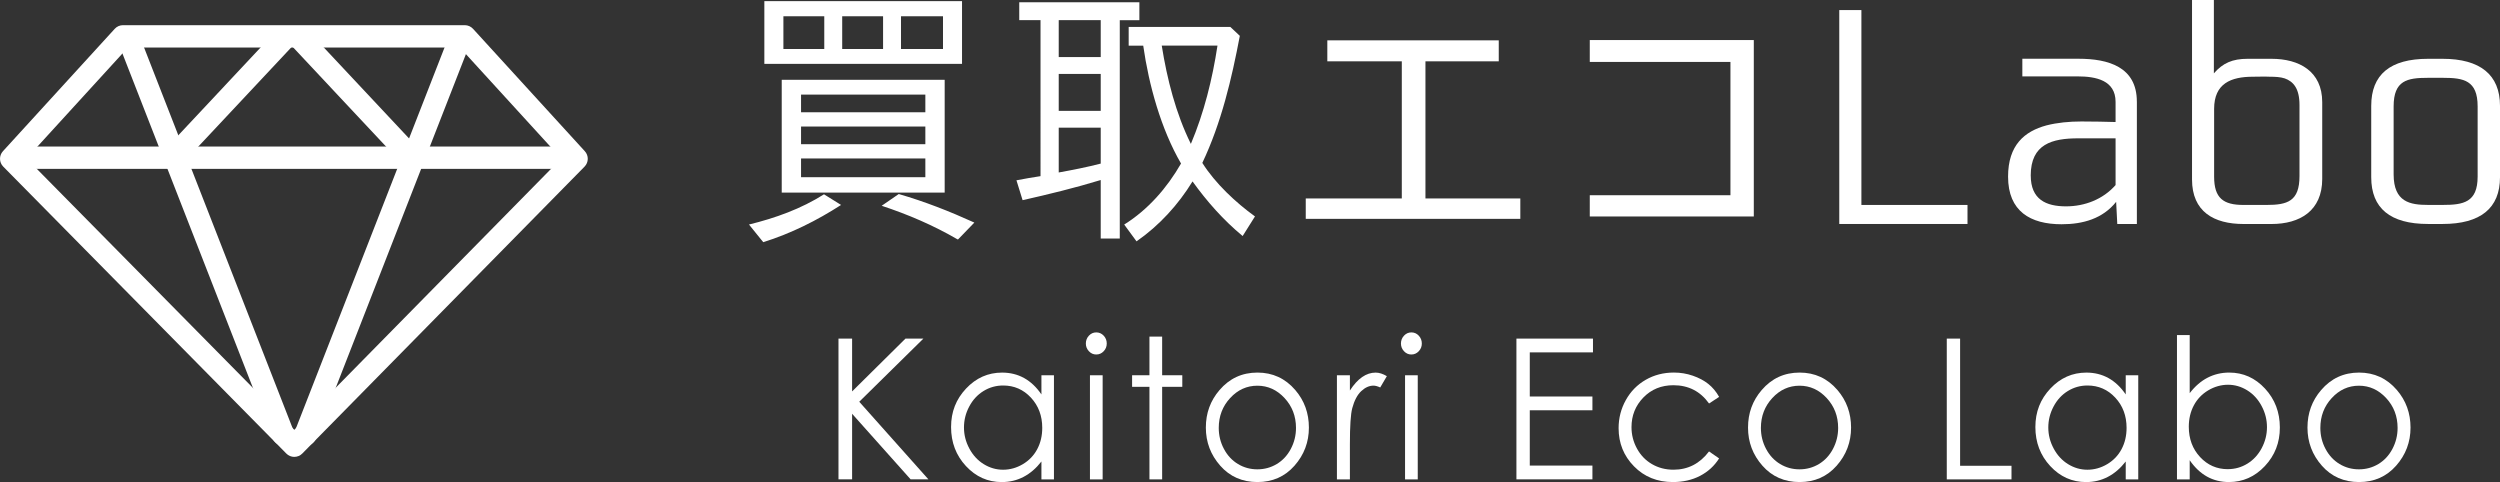 <?xml version="1.0" encoding="UTF-8"?>
<svg id="_レイヤー_1" xmlns="http://www.w3.org/2000/svg" version="1.1" viewBox="0 0 1000 192.82">
  <rect x="0" y="0" width="1000" height="192.82" fill="#333333" stroke="none"/>
  <!-- Generator: Adobe Illustrator 29.5.1, SVG Export Plug-In . SVG Version: 2.1.0 Build 141)  -->
  <defs>
    <style>
      .st0 {
        fill: #fff;
      }
    </style>
  </defs>
  <g>
    <path class="st0" d="M117.72,182.76c-1.19,0-2.34-.48-3.18-1.33L1.29,66.64c-1.67-1.69-1.72-4.39-.12-6.15L45.9,11.52c.85-.93,2.04-1.45,3.3-1.45h136.71c1.25,0,2.45.53,3.3,1.45l44.73,48.98c1.6,1.75,1.55,4.45-.11,6.14l-112.92,114.78c-.84.85-1.98,1.33-3.18,1.33h-.01ZM10.62,63.39l107.1,108.54,106.77-108.53-40.55-44.4H51.17L10.62,63.39Z"/>
    <path class="st0" d="M225.31,67.54H12.04c-2.47,0-4.46-2-4.46-4.46s2-4.46,4.46-4.46h213.27c2.47,0,4.46,2,4.46,4.46s-2,4.46-4.46,4.46Z"/>
    <path class="st0" d="M113.2,178.17c-1.79,0-3.47-1.08-4.16-2.84L47.49,17.59c-.9-2.3.24-4.89,2.54-5.78,2.3-.9,4.89.24,5.78,2.54l61.55,157.74c.9,2.3-.24,4.89-2.54,5.78-.53.21-1.08.31-1.62.31h0Z"/>
    <path class="st0" d="M122.18,178.34c-.54,0-1.09-.1-1.62-.31-2.3-.9-3.43-3.48-2.54-5.78L179.57,14.51c.9-2.3,3.48-3.43,5.78-2.54,2.3.9,3.43,3.48,2.54,5.78l-61.55,157.74c-.69,1.76-2.37,2.84-4.16,2.84h0Z"/>
    <path class="st0" d="M72.48,63.88c-1.09,0-2.19-.4-3.05-1.21-1.8-1.69-1.89-4.51-.21-6.31L109.94,12.91c1.69-1.8,4.51-1.89,6.31-.21,1.8,1.69,1.89,4.51.21,6.31l-40.72,43.45c-.88.94-2.07,1.41-3.26,1.41h0Z"/>
    <path class="st0" d="M161.29,63.88c-1.19,0-2.38-.47-3.26-1.41l-40.72-43.45c-1.69-1.8-1.59-4.62.21-6.31,1.8-1.69,4.62-1.59,6.31.21l40.72,43.45c1.69,1.8,1.59,4.62-.21,6.31-.86.81-1.96,1.21-3.05,1.21h0Z"/>
  </g>
  <g>
    <g>
      <path class="st0" d="M329.6,77.72l6.83,4.26c-9.74,6.27-20.05,11.42-31.13,14.89l-5.71-7.06c10.53-2.58,20.83-6.27,30.01-12.09ZM384.81.45v25.09h-79.07V.45h79.07ZM377.87,31.92v45.13h-65.18V31.92h65.18ZM313.36,6.5v13.1h16.35V6.5h-16.35ZM320.42,37.85v7.06h49.72v-7.06h-49.72ZM320.42,50.62v7.06h49.72v-7.06h-49.72ZM320.42,63.39v7.5h49.72v-7.5h-49.72ZM336.88,6.5v13.1h16.35V6.5h-16.35ZM352.67,82.31l6.83-4.7c10.42,3.02,20.38,6.94,30.24,11.42l-6.5,6.72h-.22c-9.63-5.6-19.82-9.97-30.35-13.44h0ZM377.2,19.6V6.5h-16.8v13.1h16.8Z"/>
      <path class="st0" d="M447.91,95.42h-7.62v-23.41c-10.3,3.14-20.83,5.71-31.25,8.06l-2.46-7.95c3.25-.67,6.38-1.12,9.74-1.68h-.11V8.06h-8.51V.9h48.05v7.17h-7.84v87.35ZM440.29,8.06h-16.8v14.78h16.8v-14.78ZM440.29,29.57h-16.8v14.78h16.8v-14.78ZM440.4,65.4h-.11v-14.33h-16.8v17.92c5.6-1.01,11.31-2.13,16.91-3.58h0ZM480.94,65.18c5.15,8.18,13.44,15.9,21.05,21.39l-4.93,7.84c-7.73-6.38-14.33-13.89-20.05-21.84-5.71,9.3-13.22,17.58-22.4,23.97l-4.93-6.72c9.52-5.94,17.14-14.67,22.73-24.41-8.06-13.89-12.88-31.47-15.12-47.15h-5.82v-7.5h40.65l3.81,3.58c-3.25,17.14-7.39,34.83-15.01,50.84h.02ZM476.35,57.56c5.26-12.43,8.62-25.98,10.64-39.31h-22.29c2.13,13.33,5.6,27.1,11.65,39.31Z"/>
      <path class="st0" d="M599.5,16.14v8.39h-29.32v54.85h37.95v8.16h-85.83v-8.16h38.42V24.53h-29.79v-8.39h68.57Z"/>
      <path class="st0" d="M635.91,78.09h56.27V24.77h-56.27v-8.75h65.61v70.57h-65.61v-8.51h0Z"/>
      <path class="st0" d="M787,89.59h-51.29V4.03h8.85v77.95h42.44v7.61Z"/>
      <path class="st0" d="M854.75,40.65v48.94h-7.84l-.45-8.85c-5.38,6.72-13.21,8.96-21.84,8.96-12.43,0-21.39-5.15-21.39-19.04,0-12.66,6.61-18.14,15.34-20.5,4.37-1.12,9.18-1.57,14-1.57s9.52.11,13.66.22v-8.06c0-8.62-7.84-10.19-15.12-10.19h-22.17v-7.06h22.51c11.87,0,23.29,3.25,23.29,17.13v.02ZM812.3,70.22c0,9.52,6.05,12.32,14.11,12.32,7.5,0,14.78-2.8,19.82-8.51v-18.7h-14.9c-10.42,0-19.04,2.24-19.04,14.9h.01Z"/>
      <path class="st0" d="M928.89,40.88v30.69c0,12.77-8.96,18.03-20.27,18.03h-11.2c-11.87,0-20.61-4.93-20.61-17.81V0h8.74v29.34c3.58-4.14,7.5-5.82,13.44-5.82h9.63c10.98,0,20.27,4.93,20.27,17.36ZM913.88,31.36c-1.68-.56-3.81-.67-5.94-.67-2.13-.11-4.48,0-6.72,0-8.85,0-15.57,2.69-15.57,12.88v27.1c0,8.62,3.7,11.31,11.76,11.31h9.18c8.4,0,13.21-1.46,13.21-11.54v-28.45c0-6.61-2.46-9.41-5.94-10.64h.02Z"/>
      <path class="st0" d="M1000,42.33v28.56c0,12.43-7.84,18.7-22.96,18.7h-5.82c-15.12,0-22.73-6.27-22.73-18.7v-28.56c0-12.54,7.62-18.81,22.73-18.81h5.82c15.01,0,22.96,6.38,22.96,18.81ZM977.27,31.13h-6.16c-8.18,0-13.66,1.01-13.66,11.42v27.21c0,11.09,6.61,12.21,13.77,12.21h5.94c8.18,0,13.89-1.01,13.89-11.31v-28.11c0-10.42-5.6-11.42-13.77-11.42h-.01Z"/>
    </g>
    <g>
      <path class="st0" d="M335.39,135.44h5.45v21.13l21.35-21.13h7.17l-25.66,25.26,27.66,31.04h-7.11l-23.41-26.23v26.23h-5.45v-56.31h0Z"/>
      <path class="st0" d="M421.58,150.11v41.65h-5.01v-7.16c-2.13,2.73-4.52,4.79-7.17,6.16-2.65,1.38-5.55,2.07-8.7,2.07-5.59,0-10.37-2.14-14.33-6.41s-5.94-9.47-5.94-15.6,2-11.13,5.99-15.39c4-4.26,8.8-6.39,14.42-6.39,3.24,0,6.18.73,8.81,2.18,2.63,1.46,4.93,3.64,6.92,6.55v-7.66h5.01ZM401.26,154.2c-2.83,0-5.44.73-7.84,2.2-2.39,1.47-4.3,3.52-5.71,6.18-1.42,2.65-2.12,5.45-2.12,8.41s.71,5.74,2.14,8.41c1.43,2.68,3.34,4.76,5.75,6.25s4.99,2.24,7.75,2.24,5.42-.74,7.91-2.22,4.41-3.48,5.75-6,2.01-5.36,2.01-8.53c0-4.82-1.51-8.84-4.52-12.08-3.01-3.24-6.72-4.86-11.12-4.86h0Z"/>
      <path class="st0" d="M438.5,132.96c1.16,0,2.15.43,2.97,1.3.82.87,1.23,1.91,1.23,3.14s-.41,2.23-1.23,3.1c-.82.87-1.81,1.3-2.97,1.3s-2.11-.43-2.93-1.3-1.23-1.9-1.23-3.1.41-2.27,1.23-3.14,1.8-1.3,2.93-1.3ZM435.98,150.11h5.08v41.65h-5.08v-41.65h0Z"/>
      <path class="st0" d="M459.78,134.64h5.08v15.46h8.06v4.63h-8.06v37.02h-5.08v-37.02h-6.94v-4.63h6.94v-15.46Z"/>
      <path class="st0" d="M502.97,149.03c6.09,0,11.13,2.32,15.13,6.97,3.64,4.24,5.46,9.25,5.46,15.04s-1.92,10.9-5.77,15.25c-3.84,4.35-8.79,6.53-14.82,6.53s-11.02-2.17-14.86-6.53c-3.84-4.35-5.77-9.44-5.77-15.25s1.82-10.77,5.46-15.01c4-4.67,9.06-7,15.17-7ZM502.96,154.28c-4.23,0-7.86,1.65-10.9,4.94-3.04,3.29-4.56,7.27-4.56,11.94,0,3.01.69,5.82,2.08,8.42,1.38,2.6,3.26,4.61,5.61,6.03,2.36,1.42,4.94,2.12,7.76,2.12s5.41-.71,7.76-2.12c2.36-1.42,4.23-3.43,5.61-6.03s2.08-5.41,2.08-8.42c0-4.67-1.53-8.65-4.58-11.94-3.05-3.29-6.68-4.94-10.88-4.94h.02Z"/>
      <path class="st0" d="M534.77,150.11h5.19v6.09c1.55-2.4,3.18-4.19,4.9-5.38,1.72-1.19,3.51-1.78,5.38-1.78,1.4,0,2.9.47,4.5,1.42l-2.65,4.52c-1.06-.48-1.96-.73-2.69-.73-1.69,0-3.33.73-4.9,2.2s-2.77,3.74-3.6,6.83c-.63,2.37-.94,7.17-.94,14.39v14.09h-5.19v-41.65h0Z"/>
      <path class="st0" d="M564.54,132.96c1.16,0,2.15.43,2.96,1.3s1.23,1.91,1.23,3.14-.41,2.23-1.23,3.1-1.81,1.3-2.96,1.3-2.11-.43-2.93-1.3c-.82-.87-1.23-1.9-1.23-3.1s.41-2.27,1.23-3.14,1.8-1.3,2.93-1.3ZM562.02,150.11h5.08v41.65h-5.08v-41.65h0Z"/>
      <path class="st0" d="M606.57,135.44h30.62v5.51h-25.28v17.65h25.06v5.51h-25.06v22.12h25.06v5.51h-30.4v-56.31h0Z"/>
      <path class="st0" d="M687.65,158.76l-4.03,2.64c-3.48-4.87-8.23-7.31-14.26-7.31-4.81,0-8.81,1.63-11.99,4.89s-4.77,7.23-4.77,11.89c0,3.03.73,5.89,2.19,8.56,1.46,2.68,3.47,4.75,6.02,6.23,2.55,1.48,5.41,2.22,8.58,2.22,5.8,0,10.54-2.44,14.22-7.31l4.03,2.79c-1.89,3-4.43,5.32-7.61,6.98-3.18,1.65-6.81,2.48-10.88,2.48-6.25,0-11.43-2.09-15.54-6.28-4.12-4.19-6.17-9.28-6.17-15.27,0-4.03.96-7.78,2.89-11.24,1.92-3.46,4.57-6.16,7.94-8.1,3.36-1.94,7.13-2.91,11.29-2.91,2.62,0,5.14.42,7.57,1.26s4.5,1.94,6.19,3.29c1.7,1.35,3.14,3.08,4.32,5.17v.02Z"/>
      <path class="st0" d="M719.84,149.03c6.09,0,11.13,2.32,15.13,6.97,3.64,4.24,5.46,9.25,5.46,15.04s-1.92,10.9-5.77,15.25c-3.84,4.35-8.79,6.53-14.82,6.53s-11.02-2.17-14.86-6.53c-3.85-4.35-5.77-9.44-5.77-15.25s1.82-10.77,5.46-15.01c4-4.67,9.06-7,15.17-7ZM719.82,154.28c-4.23,0-7.86,1.65-10.9,4.94-3.04,3.29-4.56,7.27-4.56,11.94,0,3.01.69,5.82,2.08,8.42,1.38,2.6,3.26,4.61,5.61,6.03,2.36,1.42,4.94,2.12,7.76,2.12s5.41-.71,7.76-2.12c2.36-1.42,4.23-3.43,5.61-6.03s2.08-5.41,2.08-8.42c0-4.67-1.53-8.65-4.58-11.94-3.05-3.29-6.68-4.94-10.88-4.94h.02Z"/>
      <path class="st0" d="M778.7,135.44h5.34v50.87h20.56v5.44h-25.89v-56.31h-.01Z"/>
      <path class="st0" d="M855.3,150.11v41.65h-5.01v-7.16c-2.13,2.73-4.52,4.79-7.17,6.16-2.65,1.38-5.55,2.07-8.7,2.07-5.59,0-10.37-2.14-14.33-6.41s-5.94-9.47-5.94-15.6,2-11.13,5.99-15.39c4-4.26,8.8-6.39,14.42-6.39,3.24,0,6.18.73,8.81,2.18,2.63,1.46,4.93,3.64,6.92,6.55v-7.66h5.01ZM834.99,154.2c-2.83,0-5.44.73-7.84,2.2s-4.3,3.52-5.71,6.18c-1.41,2.65-2.12,5.45-2.12,8.41s.71,5.74,2.14,8.41c1.43,2.68,3.34,4.76,5.75,6.25s4.99,2.24,7.75,2.24,5.42-.74,7.91-2.22,4.41-3.48,5.75-6,2.01-5.36,2.01-8.53c0-4.82-1.51-8.84-4.52-12.08s-6.72-4.86-11.12-4.86h0Z"/>
      <path class="st0" d="M870.79,191.75v-57.72h5.09v23.23c2.13-2.76,4.51-4.82,7.15-6.18,2.64-1.36,5.53-2.05,8.67-2.05,5.59,0,10.36,2.14,14.31,6.41,3.95,4.28,5.93,9.46,5.93,15.56s-2,11.16-5.99,15.43c-3.99,4.26-8.79,6.39-14.4,6.39-3.22,0-6.13-.73-8.74-2.18s-4.92-3.64-6.93-6.55v7.66h-5.09ZM891.13,187.66c2.83,0,5.44-.73,7.83-2.2s4.29-3.53,5.71-6.18c1.41-2.65,2.12-5.46,2.12-8.42s-.71-5.78-2.14-8.46-3.34-4.77-5.74-6.26-4.97-2.24-7.7-2.24-5.42.75-7.92,2.24-4.42,3.5-5.76,6.03-2.01,5.37-2.01,8.54c0,4.82,1.5,8.86,4.51,12.1s6.71,4.86,11.11,4.86h-.01Z"/>
      <path class="st0" d="M943.62,149.03c6.09,0,11.13,2.32,15.13,6.97,3.64,4.24,5.46,9.25,5.46,15.04s-1.92,10.9-5.77,15.25-8.79,6.53-14.82,6.53-11.02-2.17-14.86-6.53c-3.85-4.35-5.77-9.44-5.77-15.25s1.82-10.77,5.46-15.01c4-4.67,9.06-7,15.17-7ZM943.6,154.28c-4.23,0-7.86,1.65-10.9,4.94-3.04,3.29-4.56,7.27-4.56,11.94,0,3.01.69,5.82,2.08,8.42,1.38,2.6,3.26,4.61,5.61,6.03,2.36,1.42,4.94,2.12,7.76,2.12s5.41-.71,7.76-2.12c2.36-1.42,4.23-3.43,5.61-6.03s2.08-5.41,2.08-8.42c0-4.67-1.53-8.65-4.58-11.94-3.05-3.29-6.68-4.94-10.88-4.94h.02Z"/>
    </g>
  </g>
</svg>